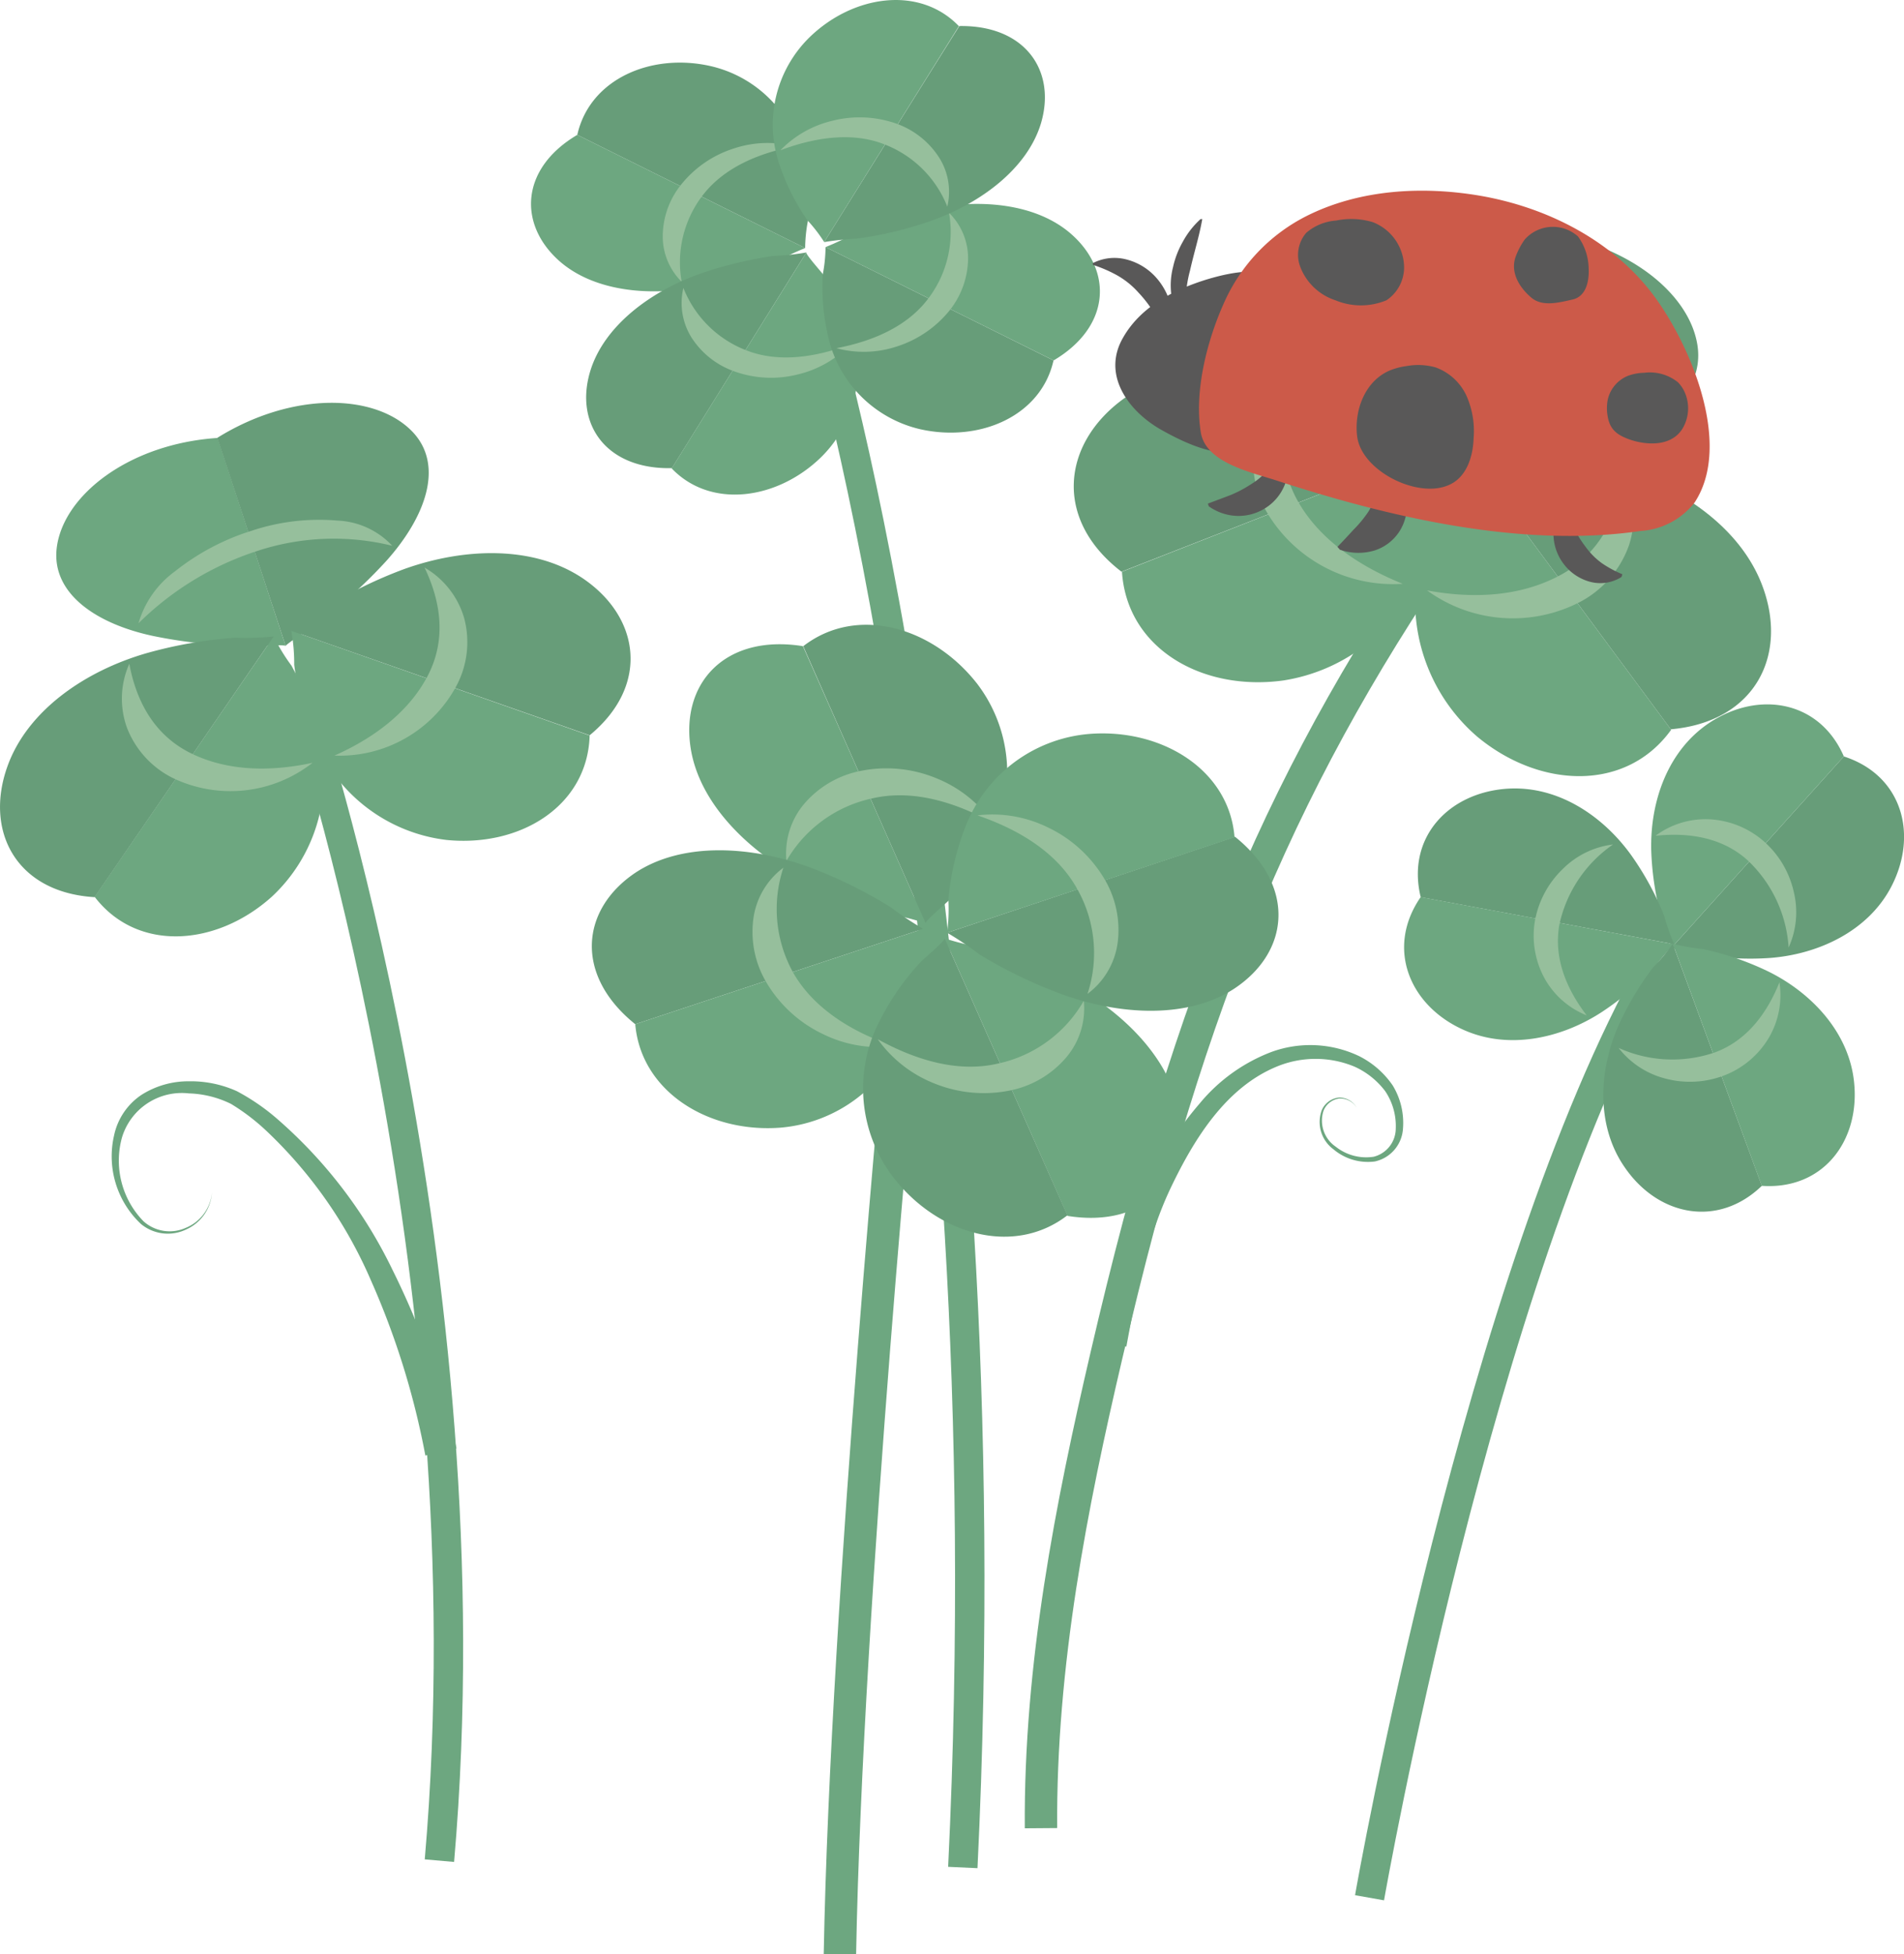 <svg xmlns="http://www.w3.org/2000/svg" viewBox="0 0 155.77 159.85"><defs><style>.a{fill:#6da780;}.b{fill:#679d79;}.c{fill:#96bf9c;}.d{fill:#595858;}.e{fill:#cc5a49;}</style></defs><title>clover-01</title><path class="a" d="M86.87,159.25c-.1-13.49,2.53-26.68,5.38-38.93,7-30.17,14.64-48.18,29.09-68.83L123.51,53c-14.23,20.34-21.74,38.11-28.68,67.91C92,133,89.42,146,89.52,159.23Z" transform="translate(-3.03 -9.71)"/><path class="a" d="M121.67,47.43a37,37,0,0,0-3.14-2.11A44.27,44.27,0,0,1,112.32,40c-3.66-3.83-5.42-8.32-2.74-11.4,3.13-3.6,10.64-4.09,17.53-.11Z" transform="translate(-3.03 -9.71)"/><path class="b" d="M121.67,47.43a37,37,0,0,1,3.78-.12,44.4,44.4,0,0,0,8.07-1.17c5.13-1.31,9-4.17,8.38-8.2-.74-4.72-6.84-9.12-14.79-9.41Z" transform="translate(-3.03 -9.71)"/><path class="c" d="M111.87,38.34a8.71,8.71,0,0,1,5.37-2,21.27,21.27,0,0,1,7.75.85,19,19,0,0,1,6.89,3.59,7,7,0,0,1,2.79,4.62A21.82,21.82,0,0,0,124.42,39,26.86,26.86,0,0,0,111.87,38.34Z" transform="translate(-3.03 -9.71)"/><path class="a" d="M121.26,46.12a16.75,16.75,0,0,0-.15,3.07,25.64,25.64,0,0,1-1.64,6.86A14.62,14.62,0,0,1,108,65.37c-6.61.9-12.77-2.6-13.18-8.9Z" transform="translate(-3.03 -9.71)"/><path class="b" d="M121.26,46.12a24.07,24.07,0,0,1-2.94-1.86,39.36,39.36,0,0,0-7.4-3.32c-5.37-1.72-11.65-1.72-16,1.41-5,3.65-5.72,9.84-.14,14.12Z" transform="translate(-3.03 -9.71)"/><path class="c" d="M117.79,57.46a12,12,0,0,1-11.15-5.91,8.38,8.38,0,0,1-.88-6,7.73,7.73,0,0,1,3.4-4.64c-1.5,3.43-1.62,6.75,0,9.7S113.84,55.87,117.79,57.46Z" transform="translate(-3.03 -9.71)"/><path class="a" d="M122.86,46.58a18.35,18.35,0,0,1-1.5,2.68,25.57,25.57,0,0,0-2.26,6.68,14.63,14.63,0,0,0,4.76,14c5.11,4.27,12.2,4.58,15.89-.54Z" transform="translate(-3.03 -9.71)"/><path class="b" d="M122.86,46.58a25.3,25.3,0,0,0,3.48,0,39.11,39.11,0,0,1,8,1.11c5.46,1.4,10.78,4.74,12.77,9.67,2.32,5.78-.39,11.38-7.39,12Z" transform="translate(-3.03 -9.71)"/><path class="c" d="M119.78,58a11.93,11.93,0,0,0,12.58.91,8.41,8.41,0,0,0,3.95-4.63,7.76,7.76,0,0,0-.41-5.74c-.55,3.7-2.22,6.58-5.2,8.2S124,58.78,119.78,58Z" transform="translate(-3.03 -9.71)"/><path class="a" d="M92.76,119.28c1-4.52,2.19-9.17,4.43-13.41a30.85,30.85,0,0,1,4-5.92,14.12,14.12,0,0,1,5.86-4.2,9.29,9.29,0,0,1,7.17.34,7.3,7.3,0,0,1,2.75,2.4,5.88,5.88,0,0,1,.84,3.54,2.93,2.93,0,0,1-2.31,2.68,4.37,4.37,0,0,1-3.38-1,2.77,2.77,0,0,1-.94-3.23,1.73,1.73,0,0,1,1.39-1,1.65,1.65,0,0,1,1.46.83,1.59,1.59,0,0,0-1.45-.75,1.61,1.61,0,0,0-1.27,1,2.58,2.58,0,0,0,1,2.94,4,4,0,0,0,3.11.82,2.39,2.39,0,0,0,1.8-2.3,5.09,5.09,0,0,0-.87-3.07,6.49,6.49,0,0,0-2.51-2,8.3,8.3,0,0,0-6.36,0c-4.1,1.69-6.69,5.79-8.62,9.81s-2.85,8.56-3.68,13.09Z" transform="translate(-3.03 -9.71)"/><path class="a" d="M83,162.51l-2.4-.11C84.26,87,69,36,68.86,35.49l2.3-.7C71.31,35.29,86.69,86.68,83,162.51Z" transform="translate(-3.03 -9.71)"/><path class="a" d="M68.9,30a20.18,20.18,0,0,0-2.41,1.16,31.55,31.55,0,0,1-5.92,1.94c-4.22.91-8.93.49-11.8-2.06-3.36-3-3.17-7.55,1.49-10.3Z" transform="translate(-3.03 -9.71)"/><path class="b" d="M68.9,30a12.25,12.25,0,0,1,.23-2.24,17.81,17.81,0,0,0-.45-5.11,10,10,0,0,0-7.54-7.54c-4.85-1.09-9.86,1.07-10.88,5.63Z" transform="translate(-3.03 -9.71)"/><path class="c" d="M58.8,32.76A5.22,5.22,0,0,1,57.25,29a6.78,6.78,0,0,1,1.57-4.27,9,9,0,0,1,4.26-2.88A8.71,8.71,0,0,1,68,21.68c-3.24.62-5.84,1.91-7.43,3.94A9,9,0,0,0,58.8,32.76Z" transform="translate(-3.03 -9.71)"/><path class="b" d="M69,30.36a19.37,19.37,0,0,1-2.67.28,32.5,32.5,0,0,0-6,1.45c-4.07,1.44-7.86,4.26-9,7.94C50,44.35,52.58,48.12,58,48Z" transform="translate(-3.03 -9.71)"/><path class="a" d="M69,30.36c-.08.14,1.27,1.64,1.37,1.8a17.7,17.7,0,0,1,2.29,4.58,10,10,0,0,1-2.47,10.38c-3.56,3.46-9,4.25-12.21.9Z" transform="translate(-3.03 -9.71)"/><path class="c" d="M58.94,33.26a5.32,5.32,0,0,0,.66,4.05,6.85,6.85,0,0,0,3.58,2.8,8.88,8.88,0,0,0,5.14.22,8.69,8.69,0,0,0,4.28-2.46c-3.09,1.17-6,1.44-8.39.54A9,9,0,0,1,58.94,33.26Z" transform="translate(-3.03 -9.71)"/><path class="a" d="M70.57,29.92A21,21,0,0,0,73,28.76a31.52,31.52,0,0,1,5.92-1.93c4.22-.91,8.92-.5,11.79,2.06,3.37,3,3.18,7.54-1.48,10.3Z" transform="translate(-3.03 -9.71)"/><path class="b" d="M70.57,29.92a12.45,12.45,0,0,1-.23,2.25,17.74,17.74,0,0,0,.45,5.1,10.05,10.05,0,0,0,7.54,7.55c4.85,1.08,9.87-1.07,10.89-5.63Z" transform="translate(-3.03 -9.71)"/><path class="c" d="M80.67,27.11a5.23,5.23,0,0,1,1.56,3.79,6.92,6.92,0,0,1-1.57,4.27,9.1,9.1,0,0,1-4.26,2.88,8.62,8.62,0,0,1-4.94.14c3.24-.62,5.83-1.9,7.42-3.94A9,9,0,0,0,80.67,27.11Z" transform="translate(-3.03 -9.71)"/><path class="b" d="M70.46,29.51a22.88,22.88,0,0,1,2.66-.28,30.92,30.92,0,0,0,6.06-1.45c4.07-1.44,7.86-4.25,9-7.94,1.3-4.31-1.25-8.08-6.66-8C81.48,11.85,70.46,29.5,70.46,29.51Z" transform="translate(-3.03 -9.71)"/><path class="a" d="M70.46,29.51a12.32,12.32,0,0,0-1.38-1.79,18,18,0,0,1-2.29-4.58,10,10,0,0,1,2.47-10.38c3.56-3.46,9-4.26,12.22-.91C81.48,11.85,70.46,29.5,70.46,29.51Z" transform="translate(-3.03 -9.71)"/><path class="c" d="M80.53,26.61a5.21,5.21,0,0,0-.66-4,6.89,6.89,0,0,0-3.57-2.81,9.05,9.05,0,0,0-5.14-.22A8.68,8.68,0,0,0,66.88,22c3.08-1.16,6-1.43,8.38-.53A9,9,0,0,1,80.53,26.61Z" transform="translate(-3.03 -9.71)"/><path class="a" d="M73.07,169.56l-2.65,0c.53-29.14,5.17-77.32,5.22-77.81l2.64.26C78.23,92.45,73.6,140.53,73.07,169.56Z" transform="translate(-3.03 -9.71)"/><path class="a" d="M78.76,85.22a25.48,25.48,0,0,0-3.1-.78,37.4,37.4,0,0,1-6.89-2.72c-4.55-2.37-8.55-6.33-9.24-10.85-.81-5.3,2.83-9.32,9.19-8.31C68.72,62.56,78.76,85.21,78.76,85.22Z" transform="translate(-3.03 -9.71)"/><path class="b" d="M78.76,85.22c-.07-.17,1.77-1.72,1.92-1.89a21,21,0,0,0,3.46-5A12,12,0,0,0,83,65.67c-3.62-4.67-9.85-6.51-14.25-3.11C68.72,62.56,78.76,85.21,78.76,85.22Z" transform="translate(-3.03 -9.71)"/><path class="c" d="M67.37,80.12a6.28,6.28,0,0,1,1.45-4.66,8.14,8.14,0,0,1,4.69-2.71,10.68,10.68,0,0,1,6.09.6A10.32,10.32,0,0,1,84.23,77c-3.44-1.89-6.79-2.68-9.79-2A10.68,10.68,0,0,0,67.37,80.12Z" transform="translate(-3.03 -9.71)"/><path class="b" d="M78.56,85.68a24.51,24.51,0,0,1-2.66-1.77,38,38,0,0,0-6.65-3.27c-4.82-1.77-10.43-2.07-14.25.46-4.46,3-5,8.36,0,12.38Z" transform="translate(-3.03 -9.71)"/><path class="a" d="M78.56,85.68a14.49,14.49,0,0,0-.11,2.69,20.92,20.92,0,0,1-1.38,5.93,12,12,0,0,1-10.15,7.64C61,102.41,55.48,99,55,93.48Z" transform="translate(-3.03 -9.71)"/><path class="c" d="M67.12,80.68a6.23,6.23,0,0,0-2.46,4.21,8.1,8.1,0,0,0,1.14,5.29,10.71,10.71,0,0,0,4.54,4.1,10.27,10.27,0,0,0,5.79,1C72.42,94,69.58,92.06,68,89.4A10.72,10.72,0,0,1,67.12,80.68Z" transform="translate(-3.03 -9.71)"/><path class="a" d="M80.31,86.46a24.21,24.21,0,0,0,3.1.77A38.12,38.12,0,0,1,90.3,90c4.56,2.38,8.55,6.33,9.24,10.86.81,5.3-2.82,9.32-9.18,8.3C90.36,109.11,80.32,86.47,80.31,86.46Z" transform="translate(-3.03 -9.71)"/><path class="b" d="M80.31,86.46c.08.17-1.76,1.72-1.91,1.88a21,21,0,0,0-3.47,5A11.93,11.93,0,0,0,76.11,106c3.61,4.68,9.84,6.51,14.25,3.11C90.36,109.11,80.32,86.47,80.31,86.46Z" transform="translate(-3.03 -9.71)"/><path class="c" d="M91.7,91.56a6.21,6.21,0,0,1-1.45,4.65,8.14,8.14,0,0,1-4.68,2.71,10.76,10.76,0,0,1-6.09-.59,10.37,10.37,0,0,1-4.64-3.62c3.44,1.89,6.79,2.69,9.79,2A10.66,10.66,0,0,0,91.7,91.56Z" transform="translate(-3.03 -9.71)"/><path class="b" d="M80.52,86a27.32,27.32,0,0,1,2.65,1.78A38.71,38.71,0,0,0,89.82,91c4.82,1.77,10.44,2.07,14.25-.47,4.47-3,5-8.36,0-12.38Z" transform="translate(-3.03 -9.71)"/><path class="a" d="M80.52,86a15.34,15.34,0,0,0,.1-2.68A21.35,21.35,0,0,1,82,77.37a11.91,11.91,0,0,1,10.14-7.63c5.9-.47,11.45,2.9,11.89,8.45Z" transform="translate(-3.03 -9.71)"/><path class="c" d="M92,91a6.24,6.24,0,0,0,2.47-4.2,8.16,8.16,0,0,0-1.14-5.29,10.72,10.72,0,0,0-4.54-4.11,10.29,10.29,0,0,0-5.79-1c3.71,1.27,6.55,3.21,8.08,5.88A10.65,10.65,0,0,1,92,91Z" transform="translate(-3.03 -9.71)"/><path class="a" d="M116.26,165.14l-2.37-.42c.08-.5,8.94-50.84,23.36-76.51l2.1,1.19C125.14,114.7,116.35,164.63,116.26,165.14Z" transform="translate(-3.03 -9.71)"/><path class="b" d="M139.76,87.26a16.42,16.42,0,0,1,2.42.51,23.56,23.56,0,0,0,5.69.29c3.95-.31,8-2.2,9.89-5.83,2.21-4.25.91-9.1-3.88-10.65C153.88,71.58,139.76,87.25,139.76,87.26Z" transform="translate(-3.03 -9.71)"/><path class="a" d="M139.76,87.26a16,16,0,0,0-.77-2.35,24,24,0,0,1-.87-5.64c-.1-4,1.35-8.17,4.76-10.44,4-2.65,9-1.85,11,2.75C153.88,71.58,139.76,87.25,139.76,87.26Z" transform="translate(-3.03 -9.71)"/><path class="c" d="M149.36,87.21a7,7,0,0,0,.42-4.56,7.75,7.75,0,0,0-2.44-4.12,7.32,7.32,0,0,0-4.48-1.81,6.85,6.85,0,0,0-4.39,1.35c3-.32,5.62.27,7.53,2A10.73,10.73,0,0,1,149.36,87.21Z" transform="translate(-3.03 -9.71)"/><path class="b" d="M140,86.94a17.07,17.07,0,0,1-.82-2.33,23.86,23.86,0,0,0-2.73-5c-2.32-3.2-6-5.67-10.13-5.39-4.79.33-8.24,4-7.06,8.87Z" transform="translate(-3.03 -9.71)"/><path class="a" d="M140,86.94a17.43,17.43,0,0,0-1.61,1.88,23.23,23.23,0,0,1-4.35,3.69c-3.32,2.15-7.67,3.11-11.39,1.38-4.34-2-6.25-6.67-3.39-10.81Z" transform="translate(-3.03 -9.71)"/><path class="c" d="M135,78.78a7,7,0,0,0-4.11,2A7.8,7.8,0,0,0,128.61,85a7.27,7.27,0,0,0,.8,4.76,6.83,6.83,0,0,0,3.43,3c-1.84-2.4-2.69-4.93-2.23-7.45A10.7,10.7,0,0,1,135,78.78Z" transform="translate(-3.03 -9.71)"/><path class="b" d="M139.88,86.9a14.57,14.57,0,0,1-1.58,1.9,24.53,24.53,0,0,0-2.91,4.91c-1.56,3.64-1.78,8.09.55,11.46,2.73,4,7.63,5,11.23,1.53C147.17,106.7,139.89,86.91,139.88,86.9Z" transform="translate(-3.03 -9.71)"/><path class="a" d="M139.88,86.9a16.67,16.67,0,0,0,2.44.43,23.45,23.45,0,0,1,5.4,1.85c3.54,1.75,6.6,5,7,9.08.48,4.77-2.54,8.79-7.56,8.44C147.17,106.7,139.89,86.91,139.88,86.9Z" transform="translate(-3.03 -9.71)"/><path class="c" d="M135.45,95.42a7.05,7.05,0,0,0,3.84,2.51,7.83,7.83,0,0,0,4.78-.25,7.3,7.3,0,0,0,3.69-3.12,6.88,6.88,0,0,0,.85-4.51c-1.12,2.81-2.86,4.84-5.26,5.73A10.68,10.68,0,0,1,135.45,95.42Z" transform="translate(-3.03 -9.71)"/><path class="a" d="M40.18,162l-2.4-.21c4.21-48.38-11-93.74-11.17-94.19l2.27-.78C29,67.3,44.43,113.12,40.18,162Z" transform="translate(-3.03 -9.71)"/><path class="a" d="M26.4,62.54c0-.12-3.16,0-3.44,0a39.81,39.81,0,0,1-7.39-.81c-4.72-1-8.34-3.51-7.9-7.2.52-4.32,5.94-8.53,13.17-9Z" transform="translate(-3.03 -9.71)"/><path class="b" d="M26.4,62.54c0-.12,2.57-1.84,2.79-2a40,40,0,0,0,5.49-5c3.21-3.61,4.67-7.76,2.13-10.48-3-3.18-9.82-3.38-16,.46Z" transform="translate(-3.03 -9.71)"/><path class="c" d="M14.36,60.69a8,8,0,0,1,3-4.26,19.28,19.28,0,0,1,6.29-3.32,17.48,17.48,0,0,1,7-.82,6.48,6.48,0,0,1,4.47,2.06,20,20,0,0,0-11,.41A24.55,24.55,0,0,0,14.36,60.69Z" transform="translate(-3.03 -9.71)"/><path class="a" d="M25.42,61.77a15.67,15.67,0,0,0,1.46,2.39,23.62,23.62,0,0,1,2.27,6,13.34,13.34,0,0,1-3.89,12.9c-4.52,4.06-11,4.56-14.49,0Z" transform="translate(-3.03 -9.71)"/><path class="b" d="M25.42,61.77a23.12,23.12,0,0,1-3.17.1A36.29,36.29,0,0,0,15,63.14C10,64.59,5.3,67.8,3.65,72.36c-1.93,5.34.72,10.35,7.12,10.73Z" transform="translate(-3.03 -9.71)"/><path class="c" d="M28.6,72.1a10.89,10.89,0,0,1-11.44,1.24,7.69,7.69,0,0,1-3.74-4.1A7,7,0,0,1,13.61,64c.62,3.35,2.23,5.92,5,7.3S24.8,72.92,28.6,72.1Z" transform="translate(-3.03 -9.71)"/><path class="a" d="M26.86,61.3a15,15,0,0,1,.24,2.79,23.23,23.23,0,0,0,1.71,6.19,13.36,13.36,0,0,0,10.74,8.13c6.05.61,11.55-2.78,11.72-8.54Z" transform="translate(-3.03 -9.71)"/><path class="b" d="M26.86,61.3a23.62,23.62,0,0,0,2.63-1.79,35.7,35.7,0,0,1,6.62-3.26C41,54.5,46.67,54.31,50.69,57c4.71,3.17,5.52,8.78.58,12.85Z" transform="translate(-3.03 -9.71)"/><path class="c" d="M30.39,71.51a10.83,10.83,0,0,0,10-5.74A7.61,7.61,0,0,0,41,60.25a7.05,7.05,0,0,0-3.24-4.12c1.48,3.08,1.69,6.1.27,8.84S33.94,69.94,30.39,71.51Z" transform="translate(-3.03 -9.71)"/><path class="a" d="M37.83,128.76a64.61,64.61,0,0,0-4.46-14.34,36.93,36.93,0,0,0-8.52-12.19A17.13,17.13,0,0,0,21.93,100a8.33,8.33,0,0,0-3.45-.86A5.11,5.11,0,0,0,13,102.78a7.1,7.1,0,0,0,1.77,6.82,3.2,3.2,0,0,0,3.45.54,3.46,3.46,0,0,0,2.15-2.88,3.56,3.56,0,0,1-2.09,3,3.45,3.45,0,0,1-3.72-.44,7.59,7.59,0,0,1-2.2-7.23,5.31,5.31,0,0,1,2.23-3.32,7.14,7.14,0,0,1,3.87-1.12,9.17,9.17,0,0,1,3.95.81,17.59,17.59,0,0,1,3.28,2.25,38.53,38.53,0,0,1,9.44,12.34,67,67,0,0,1,5.25,14.63Z" transform="translate(-3.03 -9.71)"/><path class="d" d="M108,46.61a3.24,3.24,0,0,1,.18,2.64,4,4,0,0,1-1.6,2,4.11,4.11,0,0,1-2.26.66,4.25,4.25,0,0,1-2.4-.79l-.07-.22,1.81-.68a9.93,9.93,0,0,0,1.68-.88,5.5,5.5,0,0,0,1.42-1.21,9.83,9.83,0,0,0,1-1.59Z" transform="translate(-3.03 -9.71)"/><path class="d" d="M116.33,48a3.43,3.43,0,0,1,1.76,2.46,3.93,3.93,0,0,1-.56,2.7,3.81,3.81,0,0,1-2,1.56,4.58,4.58,0,0,1-2.88-.05l-.2-.23q.67-.7,1.32-1.41A9.71,9.71,0,0,0,115,51.53,7.05,7.05,0,0,0,116,48Z" transform="translate(-3.03 -9.71)"/><path class="d" d="M135.69,56.9a3.24,3.24,0,0,1-2.63.38,4,4,0,0,1-2.1-1.44,4.11,4.11,0,0,1-.22-4.66l.21-.08c.27.59.54,1.18.82,1.75a9.44,9.44,0,0,0,1,1.61,5.9,5.9,0,0,0,1.32,1.32,9.25,9.25,0,0,0,1.67.9Z" transform="translate(-3.03 -9.71)"/><path class="d" d="M105.65,45.68a.91.91,0,0,0,.11-.16,24.1,24.1,0,0,0,2.45-6.35c.42-1.58,1.53-4.32.54-5.77-1.5-2.18-4.84-1.48-7-.83-2.55.79-5.35,2.15-6.83,4.74-1.75,3,.35,5.94,3,7.49C99.84,45.89,103.93,48,105.65,45.68Z" transform="translate(-3.03 -9.71)"/><path class="e" d="M137.24,53.14c-9.7,1.42-20.55-1.12-29.75-4.12-2.11-.69-5.81-1.45-6.22-3.94-.55-3.37.51-7.5,1.89-10.58a14.57,14.57,0,0,1,6.7-7.09c4.35-2.21,9.52-2.5,14.26-1.69,5.44.94,10.73,3.61,14.08,8,3.05,4,6.63,12.29,3.47,17.09A6.09,6.09,0,0,1,137.24,53.14Z" transform="translate(-3.03 -9.71)"/><path class="d" d="M121.54,49.39c-2.57,1.12-7.14-1.18-7.48-4-.25-2.1.62-4.49,2.65-5.37a5.56,5.56,0,0,1,1.4-.37,5.27,5.27,0,0,1,2.37.11A4.45,4.45,0,0,1,123,42.07a7.13,7.13,0,0,1,.59,3.48C123.54,47.08,123,48.78,121.54,49.39Z" transform="translate(-3.03 -9.71)"/><path class="d" d="M133,31.66c.06,1.18-.28,2.32-1.32,2.55s-2.44.62-3.35-.14-1.77-2-1.31-3.34a6.1,6.1,0,0,1,.75-1.43,3.08,3.08,0,0,1,4.36-.25A4.57,4.57,0,0,1,133,31.66Z" transform="translate(-3.03 -9.71)"/><path class="d" d="M140.64,44.83c-.92,1.39-2.85,1.32-4.28.83-1-.36-1.61-.78-1.8-1.88a3.71,3.71,0,0,1,0-1.37,2.75,2.75,0,0,1,1.63-1.95,4,4,0,0,1,1.36-.26,3.65,3.65,0,0,1,2.77.79,2.83,2.83,0,0,1,.62,1A3.24,3.24,0,0,1,140.64,44.83Z" transform="translate(-3.03 -9.71)"/><path class="d" d="M116.46,34.27a5.45,5.45,0,0,1-4.18,0,4.61,4.61,0,0,1-2.89-2.78,2.75,2.75,0,0,1,.51-2.74,4.19,4.19,0,0,1,2.44-1,6.12,6.12,0,0,1,3,.13,4,4,0,0,1,2.56,3.82A3.24,3.24,0,0,1,116.46,34.27Z" transform="translate(-3.03 -9.71)"/><path class="d" d="M92.42,31.24a3.88,3.88,0,0,1,2.76-.31,4.88,4.88,0,0,1,2.37,1.41,5.39,5.39,0,0,1,1.25,2.29,5.16,5.16,0,0,1,0,2.67l-.17.09c-.37-.66-.74-1.31-1.13-2a10.48,10.48,0,0,0-1.34-1.76,6.82,6.82,0,0,0-1.7-1.38,11,11,0,0,0-2-.87Z" transform="translate(-3.03 -9.71)"/><path class="d" d="M100,36.12a3.57,3.57,0,0,1-1.13-2.22A6,6,0,0,1,99,31.55a7.42,7.42,0,0,1,.8-2.07,7,7,0,0,1,1.45-1.85l.14,0c-.25,1.43-.69,2.8-1,4.2a9.88,9.88,0,0,0-.22,4.22Z" transform="translate(-3.03 -9.71)"/></svg>